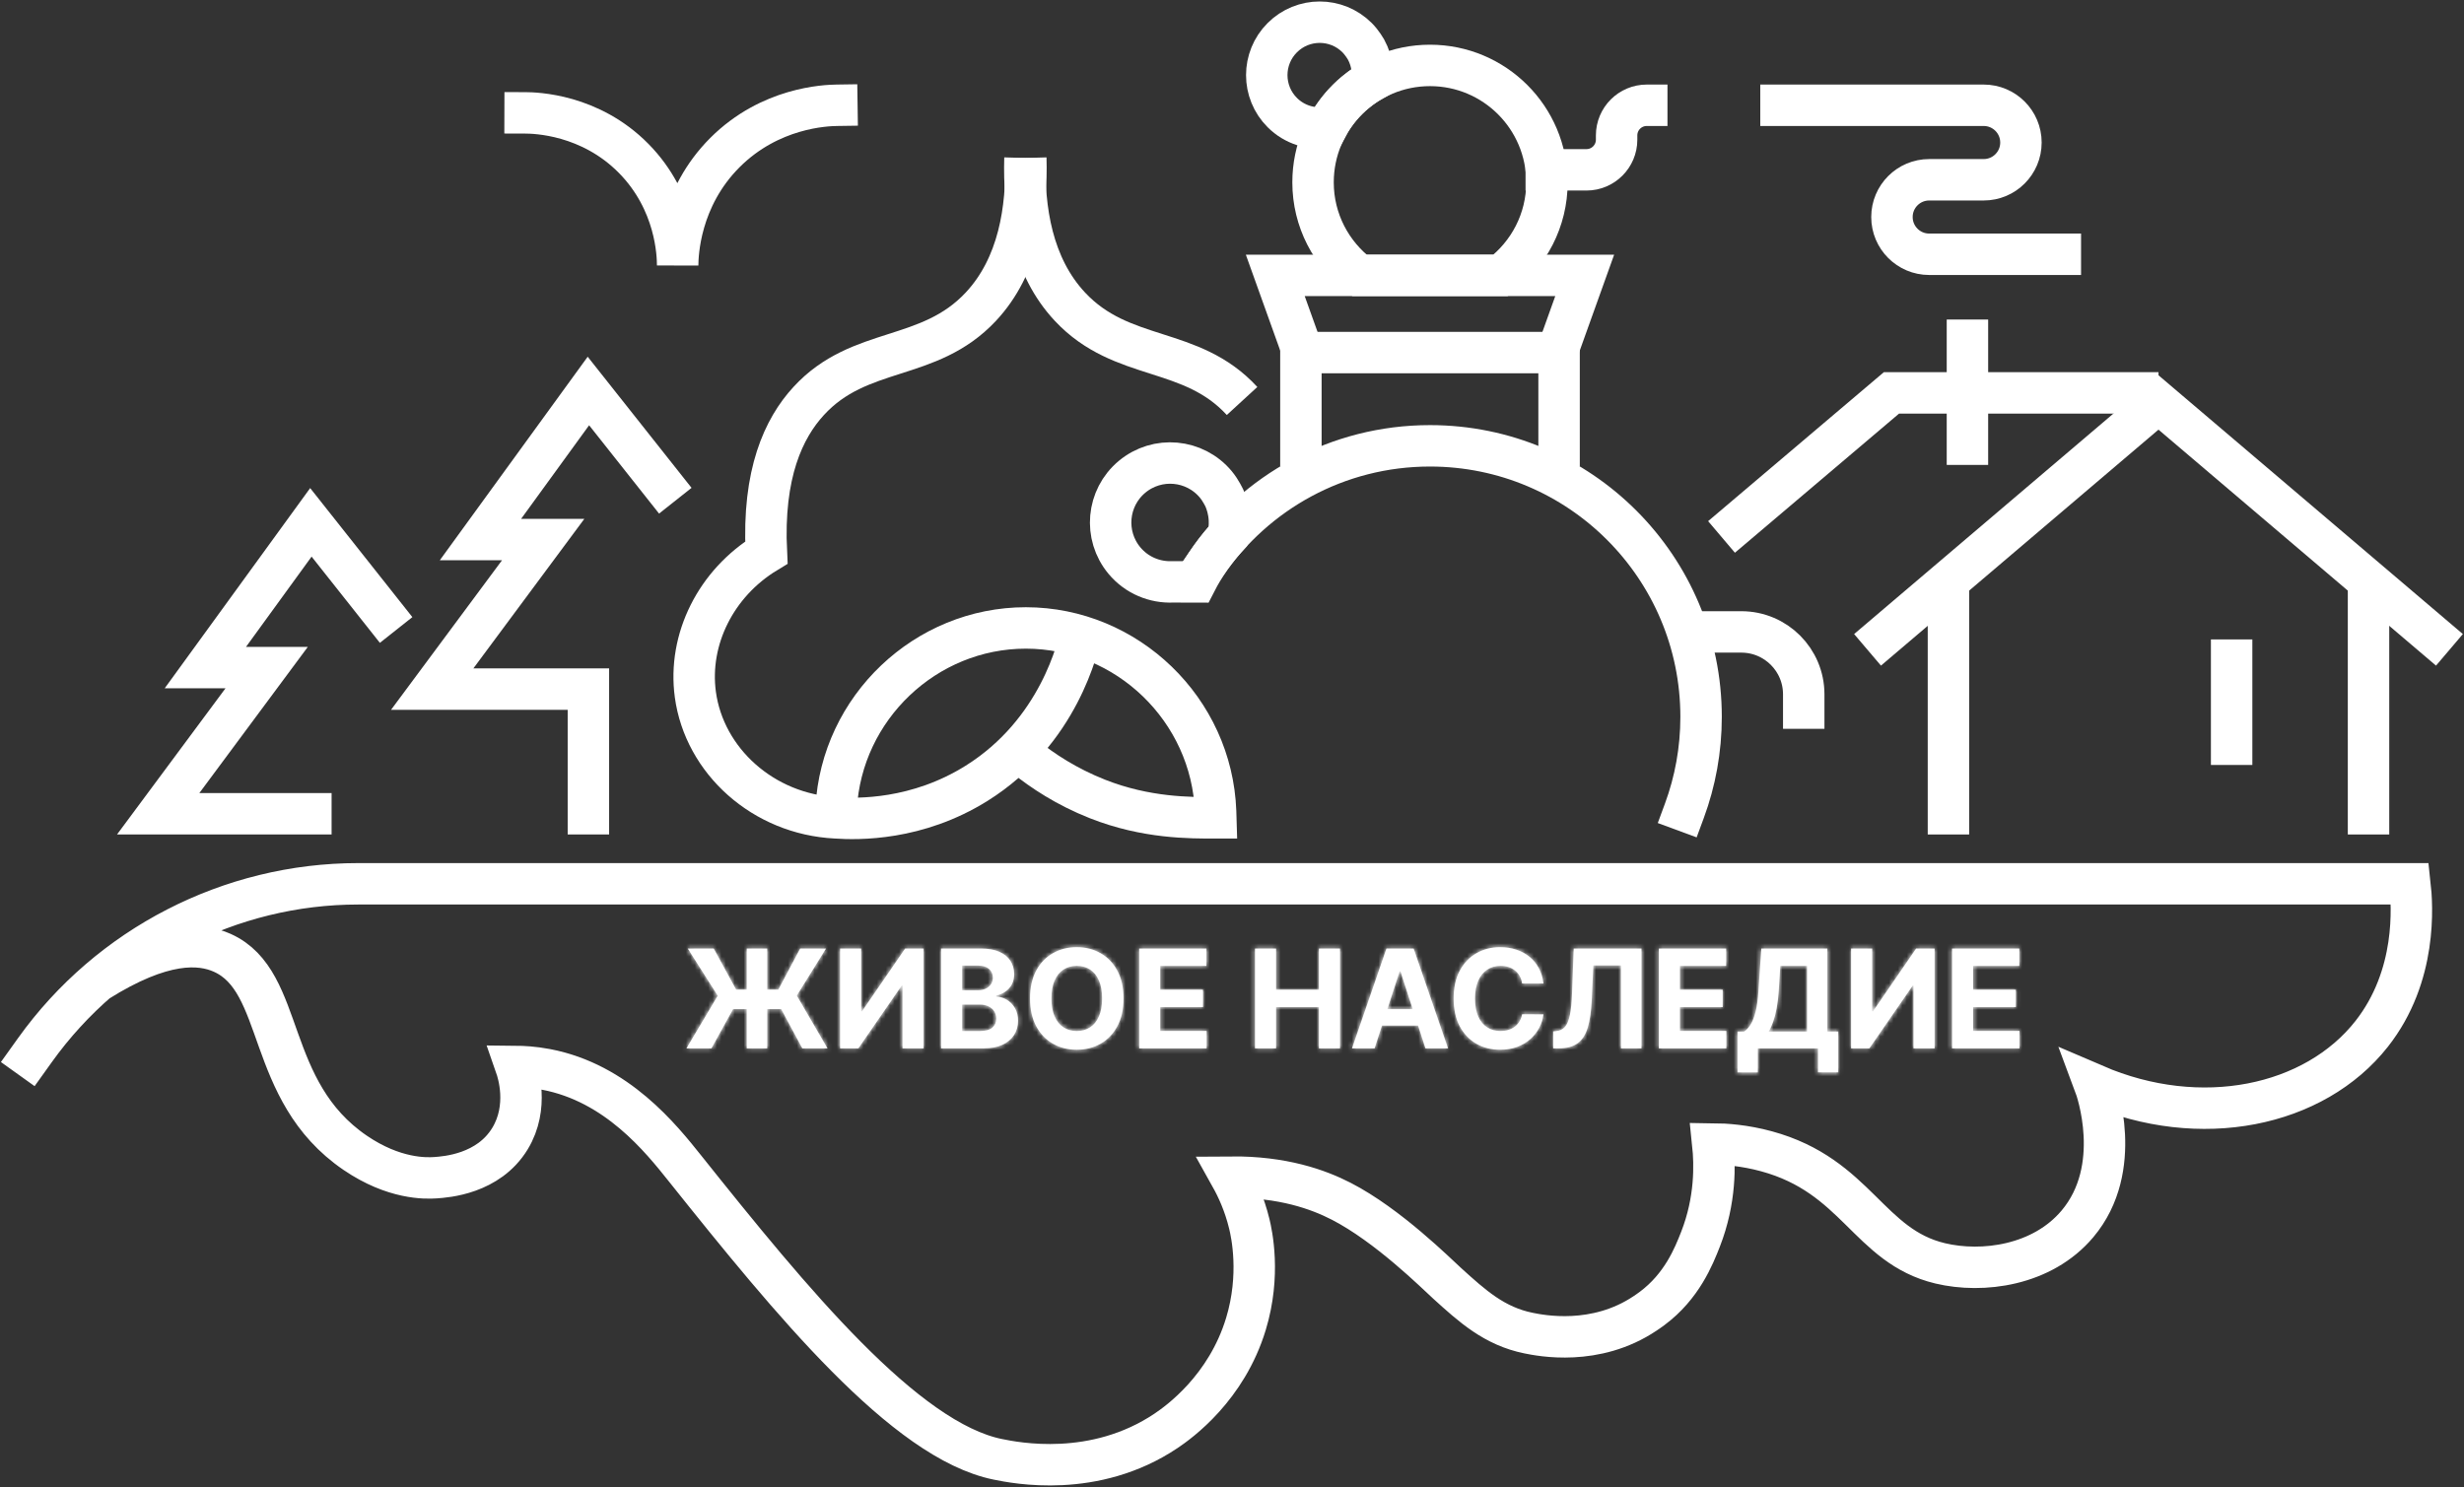 <svg width="555" height="335" viewBox="0 0 555 335" fill="none" xmlns="http://www.w3.org/2000/svg">
<rect x="0" y="0" width="555" height="335" fill="#333333" stroke="none"/>
<path d="M4 241.977L7.88 236.556C24.663 213.107 51.879 199.107 80.681 199.107H542.817C543.355 203.925 544.505 219.824 534.197 232.921C521.299 249.312 495.665 254.696 471.841 244.433C472.175 245.325 478.521 263.141 467.931 275.721C460 285.143 446.519 286.895 436.997 284.611C420.847 280.737 418.239 264.907 397.887 259.367C392.932 258.017 388.641 257.735 385.795 257.707C386.273 262.26 386.483 270.349 383.027 279.18C381.509 283.056 378.823 289.8 372.108 294.789C371.421 295.3 370.88 295.661 370.561 295.875C359.371 303.389 347.025 300.881 344.295 300.327C336.577 298.76 331.609 294.235 325.985 289.137C323.579 286.955 312.639 276.033 302.08 270.612C296.917 267.961 288.912 265.085 277.264 265.188C278.613 267.604 280.297 271.172 281.397 275.721C281.931 277.925 283.983 287.212 280.644 298.241C276.273 312.684 265.611 320.351 262.655 322.336C246.504 333.179 228.685 329.561 224.744 328.76C203.865 324.519 178.284 293.288 154.331 263.277C148.909 256.484 138.945 243.94 122.997 240.921C120.131 240.379 117.727 240.269 116.197 240.255C116.629 241.495 119.227 249.351 114.864 256.521C110.013 264.496 100.492 265.153 98.064 265.321C95.873 265.473 88.74 265.661 80.02 259.721C59.469 245.724 64.461 221.098 50.064 214.655C45.061 212.416 36.616 211.88 21.897 221.15" stroke="white" stroke-width="9.333" stroke-miterlimit="10"/>
<path d="M420.65 146.399L486.184 90.666L551.72 146.399" stroke="white" stroke-width="9.333" stroke-miterlimit="10"/>
<path d="M387.762 120.964L426.037 88.512H486.186" stroke="white" stroke-width="9.333" stroke-miterlimit="10"/>
<path d="M438.876 183.327V137.511" stroke="white" stroke-width="9.333" stroke-miterlimit="10" stroke-linecap="square"/>
<path d="M533.495 137.512V183.328" stroke="white" stroke-width="9.333" stroke-miterlimit="10" stroke-linecap="square"/>
<path d="M443.153 104.737V71.985" stroke="white" stroke-width="9.333" stroke-miterlimit="10"/>
<path d="M464.078 57.284H434.542C429.907 57.284 426.15 53.527 426.15 48.892C426.15 44.258 429.907 40.5 434.542 40.5H440.098H446.811C451.446 40.5 455.203 36.743 455.203 32.108C455.203 27.474 451.446 23.716 446.811 23.716H401.156" stroke="white" stroke-width="9.333" stroke-miterlimit="10" stroke-linecap="square"/>
<path d="M132.533 183.327V155.243H97.352L122.345 121.555H108.219L132.533 88.085L149.211 109.147" stroke="white" stroke-width="9.333" stroke-miterlimit="10" stroke-linecap="square"/>
<path d="M70.024 183.327H35.632L60.066 150.395H46.256L70.024 117.677L86.327 138.266" stroke="white" stroke-width="9.333" stroke-miterlimit="10" stroke-linecap="square"/>
<path d="M293.02 100.439V79.429H351.172V100.439" stroke="white" stroke-width="9.333" stroke-miterlimit="10" stroke-linecap="square"/>
<path d="M293.02 78.146L287.248 62.042H356.944L351.172 78.146" stroke="white" stroke-width="9.333" stroke-miterlimit="10" stroke-linecap="square"/>
<path d="M271.768 126.915C282.778 110.921 301.213 100.438 322.098 100.438C355.821 100.438 383.158 127.776 383.158 161.499C383.158 168.936 381.829 176.061 379.396 182.653" stroke="white" stroke-width="9.333" stroke-miterlimit="10" stroke-linecap="square"/>
<path d="M306.191 62.042H338.003C344.332 57.231 348.439 49.645 348.439 41.079C348.439 26.531 336.644 14.738 322.096 14.738C307.548 14.738 295.755 26.531 295.755 41.079C295.755 49.645 299.86 57.231 306.191 62.042Z" stroke="white" stroke-width="9.333" stroke-miterlimit="10" stroke-linecap="square"/>
<path d="M298.873 28.724C299.787 26.982 301.281 24.613 303.65 22.278C305.607 20.348 307.562 19.036 309.098 18.165C309.213 16.89 309.285 14.062 307.69 11.156C307.69 11.156 306.822 9.63 305.685 8.493C301.029 3.836 293.481 3.836 288.823 8.493C284.167 13.149 284.167 20.698 288.823 25.356C291.565 28.096 295.307 29.209 298.873 28.724Z" stroke="white" stroke-width="9.333" stroke-miterlimit="10" stroke-linecap="square"/>
<path d="M264.177 131.082C260.139 131.263 256.063 129.638 253.272 126.291C248.533 120.607 249.3 112.158 254.984 107.419C260.668 102.681 269.116 103.446 273.855 109.131C275.012 110.519 275.829 112.314 275.829 112.314C276.277 113.378 276.812 115.01 276.916 117.058C276.992 118.547 276.817 119.817 276.611 120.763C275.351 122.121 273.987 123.755 272.637 125.685C271.291 127.61 270.224 129.447 269.379 131.095C267.645 131.091 265.912 131.086 264.177 131.082Z" stroke="white" stroke-width="9.333" stroke-miterlimit="10" stroke-linecap="square"/>
<path d="M348.287 38.259H357.343C361.092 38.259 364.131 35.219 364.131 31.47V30.507C364.131 26.756 367.171 23.716 370.921 23.716" stroke="white" stroke-width="9.333" stroke-miterlimit="10" stroke-linecap="square"/>
<path d="M381.717 142.361H392.218C399.985 142.361 406.279 148.655 406.279 156.421V159.527" stroke="white" stroke-width="9.333" stroke-miterlimit="10" stroke-linecap="square"/>
<path d="M118.277 25.428C120.561 25.435 132.895 25.7 142.745 35.705C152.349 45.461 152.629 57.411 152.637 59.788C152.659 57.304 153.023 44.628 163.297 34.36C173.467 24.196 185.976 23.753 188.499 23.716" stroke="white" stroke-width="9.333" stroke-miterlimit="10" stroke-linecap="square" stroke-linejoin="bevel"/>
<path d="M502.661 148.718V167.669" stroke="white" stroke-width="9.333" stroke-miterlimit="10" stroke-linecap="square"/>
<path d="M231.056 35.588C231.382 47.064 229.492 59.95 220.907 69.114C209.147 81.664 193.668 77.799 182.152 90.336C176.492 96.499 171.739 106.682 172.618 124.478C161.247 131.383 154.938 144.044 156.624 156.464C158.652 171.4 171.898 183.44 188.284 184.248C193.195 184.588 206.572 184.854 219.983 176.456C238.486 164.872 242.9 145.664 243.667 142.008" stroke="white" stroke-width="9.333" stroke-miterlimit="10"/>
<path d="M230.864 35.588C230.54 47.064 232.428 59.949 241.015 69.113C252.773 81.664 268.253 77.799 279.768 90.336" stroke="white" stroke-width="9.333" stroke-miterlimit="10"/>
<path d="M188.337 182.105C189.549 159.412 208.523 141.46 231.067 141.465C253.872 141.471 272.968 159.855 273.807 182.829L273.849 184.248C268.009 184.248 258.204 184.333 247.204 179.995C240.135 177.205 234.763 173.584 231.056 170.613" stroke="white" stroke-width="9.333" stroke-miterlimit="10"/>
<path d="M172.81 213.692V236.178H168.199V213.692H172.81ZM154.617 236.178L161.666 224.32L154.913 213.692H160.765L165.816 222.947H175.313L180.232 213.692H186.062L179.475 224.287L186.392 236.178H180.715L175.961 227.339H165.124L160.249 236.178H154.617ZM189.227 213.692H193.97V227.833H194.157L203.874 213.692H208.035V236.178H203.281V222.025H203.116L193.344 236.178H189.227V213.692ZM211.963 236.178V213.692H220.966C222.62 213.692 224 213.937 225.105 214.427C226.211 214.918 227.042 215.598 227.598 216.47C228.154 217.333 228.432 218.329 228.432 219.456C228.432 220.334 228.257 221.107 227.905 221.773C227.554 222.431 227.071 222.973 226.456 223.398C225.848 223.815 225.153 224.111 224.37 224.287V224.507C225.226 224.543 226.028 224.785 226.774 225.231C227.528 225.678 228.14 226.304 228.608 227.109C229.076 227.907 229.311 228.858 229.311 229.963C229.311 231.156 229.014 232.222 228.421 233.158C227.836 234.088 226.968 234.824 225.819 235.365C224.67 235.907 223.254 236.178 221.57 236.178H211.963ZM216.717 232.291H220.593C221.918 232.291 222.884 232.039 223.492 231.533C224.099 231.021 224.403 230.34 224.403 229.491C224.403 228.869 224.253 228.32 223.953 227.844C223.653 227.369 223.224 226.995 222.668 226.724C222.119 226.454 221.464 226.318 220.703 226.318H216.717V232.291ZM216.717 223.101H220.242C220.893 223.101 221.471 222.988 221.976 222.761C222.489 222.527 222.891 222.197 223.184 221.773C223.484 221.348 223.634 220.839 223.634 220.246C223.634 219.434 223.345 218.779 222.767 218.281C222.196 217.783 221.383 217.535 220.329 217.535H216.717V223.101ZM253.068 224.935C253.068 227.387 252.603 229.473 251.673 231.193C250.751 232.913 249.492 234.227 247.896 235.135C246.308 236.035 244.522 236.485 242.538 236.485C240.54 236.485 238.747 236.031 237.158 235.124C235.57 234.216 234.315 232.902 233.392 231.182C232.47 229.462 232.009 227.38 232.009 224.935C232.009 222.483 232.47 220.397 233.392 218.676C234.315 216.956 235.57 215.646 237.158 214.746C238.747 213.838 240.54 213.384 242.538 213.384C244.522 213.384 246.308 213.838 247.896 214.746C249.492 215.646 250.751 216.956 251.673 218.676C252.603 220.397 253.068 222.483 253.068 224.935ZM248.248 224.935C248.248 223.346 248.01 222.007 247.534 220.916C247.066 219.826 246.403 218.998 245.547 218.435C244.69 217.871 243.687 217.589 242.538 217.589C241.389 217.589 240.386 217.871 239.53 218.435C238.673 218.998 238.007 219.826 237.532 220.916C237.063 222.007 236.829 223.346 236.829 224.935C236.829 226.523 237.063 227.863 237.532 228.953C238.007 230.044 238.673 230.871 239.53 231.435C240.386 231.998 241.389 232.28 242.538 232.28C243.687 232.28 244.69 231.998 245.547 231.435C246.403 230.871 247.066 230.044 247.534 228.953C248.01 227.863 248.248 226.523 248.248 224.935ZM256.589 236.178V213.692H271.741V217.611H261.343V222.969H270.962V226.889H261.343V232.258H271.785V236.178H256.589ZM282.677 236.178V213.692H287.431V222.969H297.082V213.692H301.825V236.178H297.082V226.889H287.431V236.178H282.677ZM309.621 236.178H304.526L312.289 213.692H318.415L326.167 236.178H321.072L315.44 218.83H315.264L309.621 236.178ZM309.302 227.339H321.336V231.05H309.302V227.339ZM347.656 221.564H342.847C342.76 220.942 342.58 220.389 342.309 219.906C342.039 219.416 341.691 218.998 341.266 218.654C340.842 218.31 340.351 218.047 339.795 217.864C339.246 217.681 338.65 217.589 338.005 217.589C336.842 217.589 335.828 217.879 334.964 218.457C334.1 219.028 333.431 219.862 332.955 220.96C332.479 222.051 332.241 223.376 332.241 224.935C332.241 226.538 332.479 227.885 332.955 228.975C333.438 230.066 334.111 230.889 334.975 231.446C335.839 232.002 336.838 232.28 337.972 232.28C338.609 232.28 339.199 232.196 339.74 232.028C340.289 231.859 340.776 231.614 341.2 231.292C341.625 230.963 341.976 230.564 342.254 230.095C342.54 229.627 342.738 229.092 342.847 228.492L347.656 228.514C347.532 229.546 347.221 230.542 346.723 231.501C346.233 232.452 345.57 233.305 344.736 234.059C343.909 234.805 342.921 235.398 341.771 235.837C340.63 236.269 339.338 236.485 337.896 236.485C335.89 236.485 334.097 236.031 332.516 235.124C330.942 234.216 329.698 232.902 328.783 231.182C327.875 229.462 327.421 227.38 327.421 224.935C327.421 222.483 327.882 220.397 328.805 218.676C329.727 216.956 330.979 215.646 332.56 214.746C334.141 213.838 335.919 213.384 337.896 213.384C339.199 213.384 340.406 213.567 341.519 213.933C342.639 214.299 343.631 214.834 344.494 215.536C345.358 216.232 346.061 217.084 346.602 218.094C347.151 219.105 347.503 220.261 347.656 221.564ZM349.847 236.178V232.357L350.484 232.302C351.303 232.236 351.966 231.925 352.471 231.369C352.976 230.805 353.353 229.908 353.602 228.679C353.858 227.442 354.023 225.78 354.096 223.694L354.469 213.692H369.731V236.178H365.108V217.502H358.883L358.532 225.33C358.415 227.848 358.114 229.905 357.631 231.501C357.156 233.096 356.394 234.275 355.348 235.036C354.308 235.797 352.885 236.178 351.077 236.178H349.847ZM373.651 236.178V213.692H388.802V217.611H378.405V222.969H388.023V226.889H378.405V232.258H388.846V236.178H373.651ZM391.363 241.602V232.39H392.889C393.409 232.017 393.885 231.49 394.317 230.809C394.749 230.121 395.118 229.173 395.426 227.965C395.733 226.75 395.953 225.162 396.084 223.2L396.721 213.692H411.599V232.39H414.058V241.58H409.49V236.178H395.931V241.602H391.363ZM398.379 232.39H407.031V217.611H401.003L400.652 223.2C400.557 224.686 400.399 226.003 400.18 227.153C399.968 228.302 399.708 229.308 399.4 230.172C399.1 231.028 398.76 231.768 398.379 232.39ZM416.948 213.692H421.692V227.833H421.878L431.595 213.692H435.756V236.178H431.002V222.025H430.837L421.066 236.178H416.948V213.692ZM439.684 236.178V213.692H454.836V217.611H444.438V222.969H454.056V226.889H444.438V232.258H454.88V236.178H439.684Z" fill="white"/>
<mask id="mask0_141_514" style="mask-type:luminance" maskUnits="userSpaceOnUse" x="154" y="213" width="301" height="29">
<path d="M172.81 213.692V236.178H168.199V213.692H172.81ZM154.617 236.178L161.666 224.32L154.913 213.692H160.765L165.816 222.947H175.313L180.232 213.692H186.062L179.475 224.287L186.392 236.178H180.715L175.961 227.339H165.124L160.249 236.178H154.617ZM189.227 213.692H193.97V227.833H194.157L203.874 213.692H208.035V236.178H203.281V222.025H203.116L193.344 236.178H189.227V213.692ZM211.963 236.178V213.692H220.966C222.62 213.692 224 213.937 225.105 214.427C226.211 214.918 227.042 215.598 227.598 216.47C228.154 217.333 228.432 218.329 228.432 219.456C228.432 220.334 228.257 221.107 227.905 221.773C227.554 222.431 227.071 222.973 226.456 223.398C225.848 223.815 225.153 224.111 224.37 224.287V224.507C225.226 224.543 226.028 224.785 226.774 225.231C227.528 225.678 228.14 226.304 228.608 227.109C229.076 227.907 229.311 228.858 229.311 229.963C229.311 231.156 229.014 232.222 228.421 233.158C227.836 234.088 226.968 234.824 225.819 235.365C224.67 235.907 223.254 236.178 221.57 236.178H211.963ZM216.717 232.291H220.593C221.918 232.291 222.884 232.039 223.492 231.533C224.099 231.021 224.403 230.34 224.403 229.491C224.403 228.869 224.253 228.32 223.953 227.844C223.653 227.369 223.224 226.995 222.668 226.724C222.119 226.454 221.464 226.318 220.703 226.318H216.717V232.291ZM216.717 223.101H220.242C220.893 223.101 221.471 222.988 221.976 222.761C222.489 222.527 222.891 222.197 223.184 221.773C223.484 221.348 223.634 220.839 223.634 220.246C223.634 219.434 223.345 218.779 222.767 218.281C222.196 217.783 221.383 217.535 220.329 217.535H216.717V223.101ZM253.068 224.935C253.068 227.387 252.603 229.473 251.673 231.193C250.751 232.913 249.492 234.227 247.896 235.135C246.308 236.035 244.522 236.485 242.538 236.485C240.54 236.485 238.747 236.031 237.158 235.124C235.57 234.216 234.315 232.902 233.392 231.182C232.47 229.462 232.009 227.38 232.009 224.935C232.009 222.483 232.47 220.397 233.392 218.676C234.315 216.956 235.57 215.646 237.158 214.746C238.747 213.838 240.54 213.384 242.538 213.384C244.522 213.384 246.308 213.838 247.896 214.746C249.492 215.646 250.751 216.956 251.673 218.676C252.603 220.397 253.068 222.483 253.068 224.935ZM248.248 224.935C248.248 223.346 248.01 222.007 247.534 220.916C247.066 219.826 246.403 218.998 245.547 218.435C244.69 217.871 243.687 217.589 242.538 217.589C241.389 217.589 240.386 217.871 239.53 218.435C238.673 218.998 238.007 219.826 237.532 220.916C237.063 222.007 236.829 223.346 236.829 224.935C236.829 226.523 237.063 227.863 237.532 228.953C238.007 230.044 238.673 230.871 239.53 231.435C240.386 231.998 241.389 232.28 242.538 232.28C243.687 232.28 244.69 231.998 245.547 231.435C246.403 230.871 247.066 230.044 247.534 228.953C248.01 227.863 248.248 226.523 248.248 224.935ZM256.589 236.178V213.692H271.741V217.611H261.343V222.969H270.962V226.889H261.343V232.258H271.785V236.178H256.589ZM282.677 236.178V213.692H287.431V222.969H297.082V213.692H301.825V236.178H297.082V226.889H287.431V236.178H282.677ZM309.621 236.178H304.526L312.289 213.692H318.415L326.167 236.178H321.072L315.44 218.83H315.264L309.621 236.178ZM309.302 227.339H321.336V231.05H309.302V227.339ZM347.656 221.564H342.847C342.76 220.942 342.58 220.389 342.309 219.906C342.039 219.416 341.691 218.998 341.266 218.654C340.842 218.31 340.351 218.047 339.795 217.864C339.246 217.681 338.65 217.589 338.005 217.589C336.842 217.589 335.828 217.879 334.964 218.457C334.1 219.028 333.431 219.862 332.955 220.96C332.479 222.051 332.241 223.376 332.241 224.935C332.241 226.538 332.479 227.885 332.955 228.975C333.438 230.066 334.111 230.889 334.975 231.446C335.839 232.002 336.838 232.28 337.972 232.28C338.609 232.28 339.199 232.196 339.74 232.028C340.289 231.859 340.776 231.614 341.2 231.292C341.625 230.963 341.976 230.564 342.254 230.095C342.54 229.627 342.738 229.092 342.847 228.492L347.656 228.514C347.532 229.546 347.221 230.542 346.723 231.501C346.233 232.452 345.57 233.305 344.736 234.059C343.909 234.805 342.921 235.398 341.771 235.837C340.63 236.269 339.338 236.485 337.896 236.485C335.89 236.485 334.097 236.031 332.516 235.124C330.942 234.216 329.698 232.902 328.783 231.182C327.875 229.462 327.421 227.38 327.421 224.935C327.421 222.483 327.882 220.397 328.805 218.676C329.727 216.956 330.979 215.646 332.56 214.746C334.141 213.838 335.919 213.384 337.896 213.384C339.199 213.384 340.406 213.567 341.519 213.933C342.639 214.299 343.631 214.834 344.494 215.536C345.358 216.232 346.061 217.084 346.602 218.094C347.151 219.105 347.503 220.261 347.656 221.564ZM349.847 236.178V232.357L350.484 232.302C351.303 232.236 351.966 231.925 352.471 231.369C352.976 230.805 353.353 229.908 353.602 228.679C353.858 227.442 354.023 225.78 354.096 223.694L354.469 213.692H369.731V236.178H365.108V217.502H358.883L358.532 225.33C358.415 227.848 358.114 229.905 357.631 231.501C357.156 233.096 356.394 234.275 355.348 235.036C354.308 235.797 352.885 236.178 351.077 236.178H349.847ZM373.651 236.178V213.692H388.802V217.611H378.405V222.969H388.023V226.889H378.405V232.258H388.846V236.178H373.651ZM391.363 241.602V232.39H392.889C393.409 232.017 393.885 231.49 394.317 230.809C394.749 230.121 395.118 229.173 395.426 227.965C395.733 226.75 395.953 225.162 396.084 223.2L396.721 213.692H411.599V232.39H414.058V241.58H409.49V236.178H395.931V241.602H391.363ZM398.379 232.39H407.031V217.611H401.003L400.652 223.2C400.557 224.686 400.399 226.003 400.18 227.153C399.968 228.302 399.708 229.308 399.4 230.172C399.1 231.028 398.76 231.768 398.379 232.39ZM416.948 213.692H421.692V227.833H421.878L431.595 213.692H435.756V236.178H431.002V222.025H430.837L421.066 236.178H416.948V213.692ZM439.684 236.178V213.692H454.836V217.611H444.438V222.969H454.056V226.889H444.438V232.258H454.88V236.178H439.684Z" fill="white"/>
</mask>
<g mask="url(#mask0_141_514)">
<path d="M172.81 213.692H174.143V212.358H172.81V213.692ZM172.81 236.178V237.511H174.143V236.178H172.81ZM168.199 236.178H166.865V237.511H168.199V236.178ZM168.199 213.692V212.358H166.865V213.692H168.199ZM154.617 236.178L153.471 235.496L152.273 237.511H154.617V236.178ZM161.666 224.32L162.812 225.001L163.231 224.297L162.791 223.605L161.666 224.32ZM154.913 213.692V212.358H152.486L153.788 214.407L154.913 213.692ZM160.765 213.692L161.936 213.053L161.557 212.358H160.765V213.692ZM165.816 222.947L164.646 223.586L165.025 224.281H165.816V222.947ZM175.313 222.947V224.281H176.115L176.491 223.573L175.313 222.947ZM180.232 213.692V212.358H179.431L179.055 213.066L180.232 213.692ZM186.062 213.692L187.195 214.396L188.461 212.358H186.062V213.692ZM179.475 224.287L178.342 223.583L177.919 224.264L178.322 224.957L179.475 224.287ZM186.392 236.178V237.511H188.71L187.544 235.507L186.392 236.178ZM180.715 236.178L179.541 236.809L179.918 237.511H180.715V236.178ZM175.961 227.339L177.135 226.708L176.758 226.006H175.961V227.339ZM165.124 227.339V226.006H164.337L163.957 226.695L165.124 227.339ZM160.249 236.178V237.511H161.037L161.417 236.822L160.249 236.178ZM172.81 213.692H171.477V236.178H172.81H174.143V213.692H172.81ZM172.81 236.178V234.844H168.199V236.178V237.511H172.81V236.178ZM168.199 236.178H169.532V213.692H168.199H166.865V236.178H168.199ZM168.199 213.692V215.025H172.81V213.692V212.358H168.199V213.692ZM154.617 236.178L155.763 236.859L162.812 225.001L161.666 224.32L160.52 223.639L153.471 235.496L154.617 236.178ZM161.666 224.32L162.791 223.605L156.039 212.977L154.913 213.692L153.788 214.407L160.54 225.035L161.666 224.32ZM154.913 213.692V215.025H160.765V213.692V212.358H154.913V213.692ZM160.765 213.692L159.595 214.33L164.646 223.586L165.816 222.947L166.986 222.309L161.936 213.053L160.765 213.692ZM165.816 222.947V224.281H175.313V222.947V221.614H165.816V222.947ZM175.313 222.947L176.491 223.573L181.409 214.317L180.232 213.692L179.055 213.066L174.136 222.322L175.313 222.947ZM180.232 213.692V215.025H186.062V213.692V212.358H180.232V213.692ZM186.062 213.692L184.93 212.988L178.342 223.583L179.475 224.287L180.607 224.991L187.195 214.396L186.062 213.692ZM179.475 224.287L178.322 224.957L185.239 236.848L186.392 236.178L187.544 235.507L180.627 223.617L179.475 224.287ZM186.392 236.178V234.844H180.715V236.178V237.511H186.392V236.178ZM180.715 236.178L181.889 235.546L177.135 226.708L175.961 227.339L174.787 227.971L179.541 236.809L180.715 236.178ZM175.961 227.339V226.006H165.124V227.339V228.673H175.961V227.339ZM165.124 227.339L163.957 226.695L159.082 235.534L160.249 236.178L161.417 236.822L166.292 227.983L165.124 227.339ZM160.249 236.178V234.844H154.617V236.178V237.511H160.249V236.178ZM189.227 213.692V212.358H187.894V213.692H189.227ZM193.97 213.692H195.304V212.358H193.97V213.692ZM193.97 227.833H192.637V229.167H193.97V227.833ZM194.157 227.833V229.167H194.858L195.256 228.588L194.157 227.833ZM203.874 213.692V212.358H203.172L202.775 212.937L203.874 213.692ZM208.035 213.692H209.368V212.358H208.035V213.692ZM208.035 236.178V237.511H209.368V236.178H208.035ZM203.281 236.178H201.948V237.511H203.281V236.178ZM203.281 222.025H204.614V220.692H203.281V222.025ZM203.116 222.025V220.692H202.417L202.019 221.268L203.116 222.025ZM193.344 236.178V237.511H194.044L194.442 236.935L193.344 236.178ZM189.227 236.178H187.894V237.511H189.227V236.178ZM189.227 213.692V215.025H193.97V213.692V212.358H189.227V213.692ZM193.97 213.692H192.637V227.833H193.97H195.304V213.692H193.97ZM193.97 227.833V229.167H194.157V227.833V226.5H193.97V227.833ZM194.157 227.833L195.256 228.588L204.973 214.447L203.874 213.692L202.775 212.937L193.058 227.078L194.157 227.833ZM203.874 213.692V215.025H208.035V213.692V212.358H203.874V213.692ZM208.035 213.692H206.702V236.178H208.035H209.368V213.692H208.035ZM208.035 236.178V234.844H203.281V236.178V237.511H208.035V236.178ZM203.281 236.178H204.614V222.025H203.281H201.948V236.178H203.281ZM203.281 222.025V220.692H203.116V222.025V223.358H203.281V222.025ZM203.116 222.025L202.019 221.268L192.247 235.42L193.344 236.178L194.442 236.935L204.213 222.783L203.116 222.025ZM193.344 236.178V234.844H189.227V236.178V237.511H193.344V236.178ZM189.227 236.178H190.56V213.692H189.227H187.894V236.178H189.227ZM211.963 236.178H210.63V237.511H211.963V236.178ZM211.963 213.692V212.358H210.63V213.692H211.963ZM227.598 216.47L226.474 217.187L226.477 217.191L227.598 216.47ZM227.905 221.773L229.082 222.4L229.085 222.395L227.905 221.773ZM226.456 223.398L227.211 224.497L227.214 224.495L226.456 223.398ZM224.37 224.287L224.078 222.986L223.037 223.22V224.287H224.37ZM224.37 224.507H223.037V225.784L224.313 225.839L224.37 224.507ZM226.774 225.231L226.09 226.376L226.095 226.378L226.774 225.231ZM228.608 227.109L227.455 227.779L227.458 227.784L228.608 227.109ZM228.421 233.158L227.295 232.445L227.293 232.448L228.421 233.158ZM216.717 232.291H215.384V233.624H216.717V232.291ZM223.492 231.533L224.344 232.559L224.351 232.553L223.492 231.533ZM222.668 226.724L222.078 227.92L222.084 227.923L222.668 226.724ZM216.717 226.318V224.985H215.384V226.318H216.717ZM216.717 223.101H215.384V224.434H216.717V223.101ZM221.976 222.761L222.523 223.977L222.531 223.973L221.976 222.761ZM223.184 221.773L222.095 221.003L222.091 221.009L222.086 221.016L223.184 221.773ZM222.767 218.281L221.891 219.286L221.897 219.292L222.767 218.281ZM216.717 217.535V216.201H215.384V217.535H216.717ZM211.963 236.178H213.296V213.692H211.963H210.63V236.178H211.963ZM211.963 213.692V215.025H220.966V213.692V212.358H211.963V213.692ZM220.966 213.692V215.025C222.499 215.025 223.68 215.254 224.565 215.646L225.105 214.427L225.646 213.209C224.32 212.62 222.742 212.358 220.966 212.358V213.692ZM225.105 214.427L224.565 215.646C225.472 216.049 226.081 216.572 226.474 217.187L227.598 216.47L228.722 215.752C228.002 214.625 226.949 213.787 225.646 213.209L225.105 214.427ZM227.598 216.47L226.477 217.191C226.881 217.819 227.099 218.559 227.099 219.456H228.432H229.766C229.766 218.099 229.427 216.847 228.719 215.748L227.598 216.47ZM228.432 219.456H227.099C227.099 220.154 226.961 220.706 226.726 221.151L227.905 221.773L229.085 222.395C229.553 221.507 229.766 220.515 229.766 219.456H228.432ZM227.905 221.773L226.729 221.145C226.478 221.616 226.138 221.997 225.698 222.3L226.456 223.398L227.214 224.495C228.003 223.949 228.63 223.247 229.082 222.4L227.905 221.773ZM226.456 223.398L225.701 222.298C225.246 222.611 224.71 222.844 224.078 222.986L224.37 224.287L224.662 225.588C225.596 225.378 226.451 225.018 227.211 224.497L226.456 223.398ZM224.37 224.287H223.037V224.507H224.37H225.703V224.287H224.37ZM224.37 224.507L224.313 225.839C224.944 225.866 225.531 226.041 226.09 226.376L226.774 225.231L227.459 224.087C226.525 223.528 225.508 223.221 224.427 223.174L224.37 224.507ZM226.774 225.231L226.095 226.378C226.641 226.702 227.094 227.158 227.456 227.779L228.608 227.109L229.76 226.438C229.185 225.449 228.416 224.654 227.454 224.084L226.774 225.231ZM228.608 227.109L227.458 227.784C227.785 228.34 227.977 229.049 227.977 229.963H229.311H230.644C230.644 228.667 230.368 227.473 229.758 226.434L228.608 227.109ZM229.311 229.963H227.977C227.977 230.924 227.742 231.738 227.295 232.445L228.421 233.158L229.548 233.871C230.286 232.705 230.644 231.389 230.644 229.963H229.311ZM228.421 233.158L227.293 232.448C226.863 233.13 226.207 233.709 225.251 234.159L225.819 235.365L226.388 236.571C227.73 235.939 228.808 235.046 229.549 233.869L228.421 233.158ZM225.819 235.365L225.251 234.159C224.327 234.594 223.118 234.844 221.57 234.844V236.178V237.511C223.389 237.511 225.013 237.219 226.388 236.571L225.819 235.365ZM221.57 236.178V234.844H211.963V236.178V237.511H221.57V236.178ZM216.717 232.291V233.624H220.593V232.291V230.958H216.717V232.291ZM220.593 232.291V233.624C222.035 233.624 223.381 233.359 224.344 232.559L223.492 231.533L222.639 230.508C222.387 230.718 221.8 230.958 220.593 230.958V232.291ZM223.492 231.533L224.351 232.553C225.282 231.768 225.736 230.703 225.736 229.491H224.403H223.069C223.069 229.978 222.916 230.274 222.632 230.514L223.492 231.533ZM224.403 229.491H225.736C225.736 228.645 225.529 227.844 225.08 227.133L223.953 227.844L222.825 228.556C222.977 228.796 223.069 229.093 223.069 229.491H224.403ZM223.953 227.844L225.08 227.133C224.635 226.427 224.008 225.894 223.252 225.526L222.668 226.724L222.084 227.923C222.441 228.097 222.67 228.311 222.825 228.556L223.953 227.844ZM222.668 226.724L223.258 225.529C222.486 225.148 221.62 224.985 220.703 224.985V226.318V227.651C221.308 227.651 221.752 227.759 222.078 227.92L222.668 226.724ZM220.703 226.318V224.985H216.717V226.318V227.651H220.703V226.318ZM216.717 226.318H215.384V232.291H216.717H218.05V226.318H216.717ZM216.717 223.101V224.434H220.242V223.101V221.768H216.717V223.101ZM220.242 223.101V224.434C221.048 224.434 221.818 224.294 222.523 223.977L221.976 222.761L221.43 221.545C221.124 221.682 220.738 221.768 220.242 221.768V223.101ZM221.976 222.761L222.531 223.973C223.241 223.649 223.84 223.17 224.282 222.53L223.184 221.773L222.086 221.016C221.943 221.224 221.736 221.404 221.422 221.548L221.976 222.761ZM223.184 221.773L224.273 222.542C224.754 221.862 224.968 221.075 224.968 220.246H223.634H222.301C222.301 220.604 222.215 220.834 222.095 221.003L223.184 221.773ZM223.634 220.246H224.968C224.968 219.074 224.53 218.04 223.637 217.271L222.767 218.281L221.897 219.292C222.16 219.518 222.301 219.794 222.301 220.246H223.634ZM222.767 218.281L223.643 217.276C222.749 216.497 221.58 216.201 220.329 216.201V217.535V218.868C221.187 218.868 221.643 219.07 221.891 219.286L222.767 218.281ZM220.329 217.535V216.201H216.717V217.535V218.868H220.329V217.535ZM216.717 217.535H215.384V223.101H216.717H218.05V217.535H216.717ZM251.673 231.193L250.5 230.559L250.498 230.563L251.673 231.193ZM247.896 235.135L248.554 236.295L248.556 236.294L247.896 235.135ZM237.158 214.746L237.816 215.906L237.82 215.903L237.158 214.746ZM247.896 214.746L247.235 215.903L247.241 215.907L247.896 214.746ZM251.673 218.676L250.498 219.306L250.5 219.31L251.673 218.676ZM247.534 220.916L246.309 221.442L246.312 221.449L247.534 220.916ZM237.532 220.916L236.309 220.383L236.306 220.39L237.532 220.916ZM237.532 228.953L236.306 229.479L236.309 229.486L237.532 228.953ZM247.534 228.953L246.312 228.42L246.309 228.427L247.534 228.953ZM253.068 224.935H251.734C251.734 227.221 251.301 229.077 250.5 230.559L251.673 231.193L252.846 231.827C253.905 229.869 254.401 227.553 254.401 224.935H253.068ZM251.673 231.193L250.498 230.563C249.687 232.076 248.6 233.2 247.237 233.976L247.896 235.135L248.556 236.294C250.384 235.254 251.815 233.75 252.848 231.823L251.673 231.193ZM247.896 235.135L247.239 233.975C245.868 234.752 244.312 235.152 242.538 235.152V236.485V237.819C244.732 237.819 246.748 237.318 248.554 236.295L247.896 235.135ZM242.538 236.485V235.152C240.75 235.152 239.188 234.748 237.82 233.966L237.158 235.124L236.497 236.281C238.305 237.315 240.33 237.819 242.538 237.819V236.485ZM237.158 235.124L237.82 233.966C236.463 233.191 235.38 232.067 234.567 230.552L233.392 231.182L232.217 231.812C233.25 233.737 234.676 235.241 236.497 236.281L237.158 235.124ZM233.392 231.182L234.567 230.552C233.772 229.069 233.342 227.214 233.342 224.935H232.009H230.676C230.676 227.545 231.168 229.855 232.217 231.812L233.392 231.182ZM232.009 224.935H233.342C233.342 222.647 233.772 220.789 234.567 219.306L233.392 218.676L232.217 218.046C231.168 220.004 230.676 222.318 230.676 224.935H232.009ZM233.392 218.676L234.567 219.306C235.379 217.792 236.462 216.673 237.816 215.906L237.158 214.746L236.501 213.586C234.678 214.619 233.25 216.12 232.217 218.046L233.392 218.676ZM237.158 214.746L237.82 215.903C239.188 215.121 240.75 214.718 242.538 214.718V213.384V212.051C240.33 212.051 238.305 212.555 236.497 213.588L237.158 214.746ZM242.538 213.384V214.718C244.31 214.718 245.865 215.12 247.235 215.903L247.896 214.746L248.558 213.588C246.751 212.556 244.734 212.051 242.538 212.051V213.384ZM247.896 214.746L247.241 215.907C248.602 216.675 249.687 217.794 250.498 219.306L251.673 218.676L252.848 218.046C251.815 216.119 250.382 214.617 248.551 213.584L247.896 214.746ZM251.673 218.676L250.5 219.31C251.301 220.792 251.734 222.649 251.734 224.935H253.068H254.401C254.401 222.317 253.905 220.001 252.846 218.042L251.673 218.676ZM248.248 224.935H249.581C249.581 223.221 249.325 221.688 248.756 220.383L247.534 220.916L246.312 221.449C246.694 222.326 246.914 223.472 246.914 224.935H248.248ZM247.534 220.916L248.759 220.39C248.204 219.098 247.387 218.05 246.28 217.321L245.547 218.435L244.814 219.549C245.419 219.947 245.927 220.553 246.309 221.442L247.534 220.916ZM245.547 218.435L246.28 217.321C245.18 216.597 243.915 216.256 242.538 216.256V217.589V218.923C243.46 218.923 244.201 219.145 244.814 219.549L245.547 218.435ZM242.538 217.589V216.256C241.161 216.256 239.897 216.597 238.797 217.321L239.53 218.435L240.263 219.549C240.876 219.145 241.617 218.923 242.538 218.923V217.589ZM239.53 218.435L238.797 217.321C237.692 218.048 236.872 219.095 236.309 220.383L237.532 220.916L238.754 221.449C239.143 220.557 239.655 219.949 240.263 219.549L239.53 218.435ZM237.532 220.916L236.306 220.39C235.747 221.693 235.496 223.223 235.496 224.935H236.829H238.162C238.162 223.469 238.379 222.321 238.757 221.442L237.532 220.916ZM236.829 224.935H235.496C235.496 226.646 235.747 228.177 236.306 229.479L237.532 228.953L238.757 228.427C238.379 227.549 238.162 226.4 238.162 224.935H236.829ZM237.532 228.953L236.309 229.486C236.872 230.775 237.692 231.821 238.797 232.548L239.53 231.435L240.263 230.321C239.655 229.921 239.143 229.313 238.754 228.42L237.532 228.953ZM239.53 231.435L238.797 232.548C239.897 233.272 241.161 233.613 242.538 233.613V232.28V230.947C241.617 230.947 240.876 230.724 240.263 230.321L239.53 231.435ZM242.538 232.28V233.613C243.915 233.613 245.18 233.272 246.28 232.548L245.547 231.435L244.814 230.321C244.201 230.724 243.46 230.947 242.538 230.947V232.28ZM245.547 231.435L246.28 232.548C247.387 231.82 248.204 230.771 248.759 229.479L247.534 228.953L246.309 228.427C245.927 229.317 245.419 229.922 244.814 230.321L245.547 231.435ZM247.534 228.953L248.756 229.486C249.325 228.181 249.581 226.648 249.581 224.935H248.248H246.914C246.914 226.398 246.694 227.544 246.312 228.42L247.534 228.953ZM256.589 236.178H255.256V237.511H256.589V236.178ZM256.589 213.692V212.358H255.256V213.692H256.589ZM271.741 213.692H273.074V212.358H271.741V213.692ZM271.741 217.611V218.945H273.074V217.611H271.741ZM261.343 217.611V216.278H260.01V217.611H261.343ZM261.343 222.969H260.01V224.303H261.343V222.969ZM270.962 222.969H272.295V221.636H270.962V222.969ZM270.962 226.889V228.222H272.295V226.889H270.962ZM261.343 226.889V225.556H260.01V226.889H261.343ZM261.343 232.258H260.01V233.591H261.343V232.258ZM271.785 232.258H273.118V230.925H271.785V232.258ZM271.785 236.178V237.511H273.118V236.178H271.785ZM256.589 236.178H257.923V213.692H256.589H255.256V236.178H256.589ZM256.589 213.692V215.025H271.741V213.692V212.358H256.589V213.692ZM271.741 213.692H270.408V217.611H271.741H273.074V213.692H271.741ZM271.741 217.611V216.278H261.343V217.611V218.945H271.741V217.611ZM261.343 217.611H260.01V222.969H261.343H262.677V217.611H261.343ZM261.343 222.969V224.303H270.962V222.969V221.636H261.343V222.969ZM270.962 222.969H269.628V226.889H270.962H272.295V222.969H270.962ZM270.962 226.889V225.556H261.343V226.889V228.222H270.962V226.889ZM261.343 226.889H260.01V232.258H261.343H262.677V226.889H261.343ZM261.343 232.258V233.591H271.785V232.258V230.925H261.343V232.258ZM271.785 232.258H270.452V236.178H271.785H273.118V232.258H271.785ZM271.785 236.178V234.844H256.589V236.178V237.511H271.785V236.178ZM282.677 236.178H281.343V237.511H282.677V236.178ZM282.677 213.692V212.358H281.343V213.692H282.677ZM287.431 213.692H288.764V212.358H287.431V213.692ZM287.431 222.969H286.098V224.303H287.431V222.969ZM297.082 222.969V224.303H298.415V222.969H297.082ZM297.082 213.692V212.358H295.749V213.692H297.082ZM301.825 213.692H303.158V212.358H301.825V213.692ZM301.825 236.178V237.511H303.158V236.178H301.825ZM297.082 236.178H295.749V237.511H297.082V236.178ZM297.082 226.889H298.415V225.556H297.082V226.889ZM287.431 226.889V225.556H286.098V226.889H287.431ZM287.431 236.178V237.511H288.764V236.178H287.431ZM282.677 236.178H284.01V213.692H282.677H281.343V236.178H282.677ZM282.677 213.692V215.025H287.431V213.692V212.358H282.677V213.692ZM287.431 213.692H286.098V222.969H287.431H288.764V213.692H287.431ZM287.431 222.969V224.303H297.082V222.969V221.636H287.431V222.969ZM297.082 222.969H298.415V213.692H297.082H295.749V222.969H297.082ZM297.082 213.692V215.025H301.825V213.692V212.358H297.082V213.692ZM301.825 213.692H300.492V236.178H301.825H303.158V213.692H301.825ZM301.825 236.178V234.844H297.082V236.178V237.511H301.825V236.178ZM297.082 236.178H298.415V226.889H297.082H295.749V236.178H297.082ZM297.082 226.889V225.556H287.431V226.889V228.222H297.082V226.889ZM287.431 226.889H286.098V236.178H287.431H288.764V226.889H287.431ZM287.431 236.178V234.844H282.677V236.178V237.511H287.431V236.178ZM309.621 236.178V237.511H310.589L310.888 236.59L309.621 236.178ZM304.526 236.178L303.266 235.743L302.655 237.511H304.526V236.178ZM312.289 213.692V212.358H311.338L311.028 213.257L312.289 213.692ZM318.415 213.692L319.676 213.257L319.366 212.358H318.415V213.692ZM326.167 236.178V237.511H328.037L327.427 235.743L326.167 236.178ZM321.072 236.178L319.804 236.59L320.103 237.511H321.072V236.178ZM315.44 218.83L316.708 218.418L316.409 217.497H315.44V218.83ZM315.264 218.83V217.497H314.296L313.996 218.418L315.264 218.83ZM309.302 227.339V226.006H307.969V227.339H309.302ZM321.336 227.339H322.669V226.006H321.336V227.339ZM321.336 231.05V232.384H322.669V231.05H321.336ZM309.302 231.05H307.969V232.384H309.302V231.05ZM309.621 236.178V234.844H304.526V236.178V237.511H309.621V236.178ZM304.526 236.178L305.786 236.613L313.549 214.127L312.289 213.692L311.028 213.257L303.266 235.743L304.526 236.178ZM312.289 213.692V215.025H318.415V213.692V212.358H312.289V213.692ZM318.415 213.692L317.155 214.126L324.906 236.612L326.167 236.178L327.427 235.743L319.676 213.257L318.415 213.692ZM326.167 236.178V234.844H321.072V236.178V237.511H326.167V236.178ZM321.072 236.178L322.34 235.766L316.708 218.418L315.44 218.83L314.172 219.242L319.804 236.59L321.072 236.178ZM315.44 218.83V217.497H315.264V218.83V220.163H315.44V218.83ZM315.264 218.83L313.996 218.418L308.353 235.765L309.621 236.178L310.888 236.59L316.532 219.243L315.264 218.83ZM309.302 227.339V228.673H321.336V227.339V226.006H309.302V227.339ZM321.336 227.339H320.002V231.05H321.336H322.669V227.339H321.336ZM321.336 231.05V229.717H309.302V231.05V232.384H321.336V231.05ZM309.302 231.05H310.635V227.339H309.302H307.969V231.05H309.302ZM347.656 221.564V222.897H349.156L348.981 221.408L347.656 221.564ZM342.847 221.564L341.527 221.75L341.689 222.897H342.847V221.564ZM342.309 219.906L341.142 220.551L341.146 220.558L342.309 219.906ZM339.795 217.864L339.373 219.129L339.378 219.13L339.795 217.864ZM334.964 218.457L335.699 219.569L335.706 219.565L334.964 218.457ZM332.955 220.96L334.177 221.493L334.178 221.49L332.955 220.96ZM332.955 228.975L331.733 229.508L331.736 229.515L332.955 228.975ZM339.74 232.028L339.349 230.753L339.344 230.754L339.74 232.028ZM341.2 231.292L342.006 232.354L342.012 232.35L342.018 232.345L341.2 231.292ZM342.254 230.095L341.116 229.401L341.112 229.408L341.108 229.414L342.254 230.095ZM342.847 228.492L342.853 227.159L341.737 227.154L341.536 228.252L342.847 228.492ZM347.656 228.514L348.98 228.674L349.159 227.188L347.663 227.181L347.656 228.514ZM346.723 231.501L345.54 230.886L345.538 230.89L346.723 231.501ZM341.771 235.837L342.243 237.085L342.247 237.083L341.771 235.837ZM332.516 235.124L331.849 236.279L331.852 236.28L332.516 235.124ZM328.783 231.182L327.603 231.804L327.605 231.808L328.783 231.182ZM332.56 214.746L333.219 215.904L333.223 215.902L332.56 214.746ZM341.519 213.933L341.102 215.2L341.105 215.201L341.519 213.933ZM344.494 215.536L343.653 216.571L343.658 216.575L344.494 215.536ZM346.602 218.094L345.427 218.725L345.431 218.731L346.602 218.094ZM347.656 221.564V220.231H342.847V221.564V222.897H347.656V221.564ZM342.847 221.564L344.168 221.378C344.06 220.614 343.834 219.899 343.472 219.254L342.309 219.906L341.146 220.558C341.326 220.879 341.459 221.27 341.527 221.75L342.847 221.564ZM342.309 219.906L343.477 219.262C343.125 218.625 342.667 218.073 342.106 217.619L341.266 218.654L340.427 219.69C340.715 219.923 340.952 220.207 341.142 220.551L342.309 219.906ZM341.266 218.654L342.106 217.619C341.547 217.165 340.911 216.827 340.212 216.597L339.795 217.864L339.378 219.13C339.792 219.267 340.137 219.455 340.427 219.69L341.266 218.654ZM339.795 217.864L340.217 216.599C339.517 216.366 338.777 216.256 338.005 216.256V217.589V218.923C338.522 218.923 338.975 218.996 339.373 219.129L339.795 217.864ZM338.005 217.589V216.256C336.61 216.256 335.331 216.606 334.222 217.349L334.964 218.457L335.706 219.565C336.324 219.151 337.073 218.923 338.005 218.923V217.589ZM334.964 218.457L334.229 217.345C333.117 218.079 332.294 219.133 331.731 220.43L332.955 220.96L334.178 221.49C334.568 220.592 335.083 219.976 335.699 219.569L334.964 218.457ZM332.955 220.96L331.733 220.427C331.165 221.729 330.908 223.246 330.908 224.935H332.241H333.574C333.574 223.505 333.793 222.372 334.177 221.493L332.955 220.96ZM332.241 224.935H330.908C330.908 226.661 331.163 228.202 331.733 229.508L332.955 228.975L334.177 228.442C333.795 227.567 333.574 226.414 333.574 224.935H332.241ZM332.955 228.975L331.736 229.515C332.307 230.805 333.137 231.848 334.253 232.567L334.975 231.446L335.697 230.325C335.086 229.931 334.569 229.327 334.174 228.435L332.955 228.975ZM334.975 231.446L334.253 232.567C335.354 233.276 336.61 233.613 337.972 233.613V232.28V230.947C337.066 230.947 336.323 230.728 335.697 230.325L334.975 231.446ZM337.972 232.28V233.613C338.727 233.613 339.451 233.514 340.136 233.301L339.74 232.028L339.344 230.754C338.946 230.878 338.491 230.947 337.972 230.947V232.28ZM339.74 232.028L340.131 233.302C340.818 233.092 341.448 232.778 342.006 232.354L341.2 231.292L340.395 230.23C340.104 230.45 339.76 230.627 339.349 230.753L339.74 232.028ZM341.2 231.292L342.018 232.345C342.576 231.912 343.039 231.386 343.401 230.776L342.254 230.095L341.108 229.414C340.914 229.741 340.674 230.013 340.383 230.238L341.2 231.292ZM342.254 230.095L343.393 230.789C343.773 230.166 344.023 229.475 344.159 228.732L342.847 228.492L341.536 228.252C341.452 228.71 341.307 229.087 341.116 229.401L342.254 230.095ZM342.847 228.492L342.841 229.825L347.65 229.847L347.656 228.514L347.663 227.181L342.853 227.159L342.847 228.492ZM347.656 228.514L346.333 228.354C346.228 229.222 345.967 230.064 345.54 230.886L346.723 231.501L347.907 232.115C348.475 231.02 348.836 229.871 348.98 228.674L347.656 228.514ZM346.723 231.501L345.538 230.89C345.125 231.691 344.563 232.418 343.842 233.069L344.736 234.059L345.629 235.048C346.576 234.192 347.341 233.213 347.908 232.111L346.723 231.501ZM344.736 234.059L343.842 233.069C343.15 233.694 342.307 234.205 341.295 234.592L341.771 235.837L342.247 237.083C343.534 236.591 344.668 235.916 345.629 235.048L344.736 234.059ZM341.771 235.837L341.3 234.59C340.333 234.956 339.205 235.152 337.896 235.152V236.485V237.819C339.47 237.819 340.926 237.583 342.243 237.085L341.771 235.837ZM337.896 236.485V235.152C336.099 235.152 334.539 234.748 333.179 233.967L332.516 235.124L331.852 236.28C333.655 237.315 335.681 237.819 337.896 237.819V236.485ZM332.516 235.124L333.182 233.969C331.84 233.195 330.766 232.072 329.96 230.556L328.783 231.182L327.605 231.808C328.629 233.732 330.043 235.237 331.849 236.279L332.516 235.124ZM328.783 231.182L329.962 230.56C329.178 229.075 328.754 227.217 328.754 224.935H327.421H326.088C326.088 227.542 326.572 229.849 327.603 231.804L328.783 231.182ZM327.421 224.935H328.754C328.754 222.647 329.185 220.789 329.98 219.306L328.805 218.676L327.629 218.046C326.58 220.004 326.088 222.318 326.088 224.935H327.421ZM328.805 218.676L329.98 219.306C330.792 217.791 331.872 216.671 333.219 215.904L332.56 214.746L331.9 213.587C330.085 214.621 328.661 216.122 327.629 218.046L328.805 218.676ZM332.56 214.746L333.223 215.902C334.586 215.12 336.132 214.718 337.896 214.718V213.384V212.051C335.707 212.051 333.696 212.556 331.896 213.589L332.56 214.746ZM337.896 213.384V214.718C339.073 214.718 340.138 214.883 341.102 215.2L341.519 213.933L341.936 212.667C340.674 212.252 339.324 212.051 337.896 212.051V213.384ZM341.519 213.933L341.105 215.201C342.078 215.519 342.923 215.977 343.653 216.571L344.494 215.536L345.336 214.502C344.338 213.69 343.199 213.08 341.933 212.666L341.519 213.933ZM344.494 215.536L343.658 216.575C344.378 217.154 344.967 217.867 345.427 218.725L346.602 218.094L347.777 217.464C347.154 216.302 346.338 215.309 345.33 214.498L344.494 215.536ZM346.602 218.094L345.431 218.731C345.888 219.573 346.196 220.562 346.332 221.72L347.656 221.564L348.981 221.408C348.81 219.96 348.414 218.636 347.774 217.458L346.602 218.094ZM349.847 236.178H348.514V237.511H349.847V236.178ZM349.847 232.357L349.732 231.029L348.514 231.134V232.357H349.847ZM350.484 232.302L350.377 230.973L350.369 230.974L350.484 232.302ZM352.471 231.369L353.458 232.265L353.464 232.259L352.471 231.369ZM353.602 228.679L352.296 228.408L352.295 228.414L353.602 228.679ZM354.096 223.694L352.764 223.644L352.763 223.647L354.096 223.694ZM354.469 213.692V212.358H353.185L353.137 213.642L354.469 213.692ZM369.731 213.692H371.064V212.358H369.731V213.692ZM369.731 236.178V237.511H371.064V236.178H369.731ZM365.108 236.178H363.775V237.511H365.108V236.178ZM365.108 217.502H366.442V216.168H365.108V217.502ZM358.883 217.502V216.168H357.608L357.551 217.442L358.883 217.502ZM358.532 225.33L359.864 225.392V225.39L358.532 225.33ZM357.631 231.501L356.355 231.114L356.354 231.12L357.631 231.501ZM355.348 235.036L354.563 233.958L354.56 233.96L355.348 235.036ZM349.847 236.178H351.18V232.357H349.847H348.514V236.178H349.847ZM349.847 232.357L349.961 233.685L350.598 233.63L350.484 232.302L350.369 230.974L349.732 231.029L349.847 232.357ZM350.484 232.302L350.59 233.631C351.713 233.541 352.703 233.097 353.458 232.265L352.471 231.369L351.484 230.473C351.229 230.753 350.894 230.931 350.377 230.973L350.484 232.302ZM352.471 231.369L353.464 232.259C354.2 231.437 354.64 230.269 354.909 228.943L353.602 228.679L352.295 228.414C352.066 229.548 351.752 230.173 351.478 230.479L352.471 231.369ZM353.602 228.679L354.907 228.949C355.186 227.607 355.354 225.86 355.428 223.741L354.096 223.694L352.763 223.647C352.691 225.7 352.531 227.277 352.296 228.408L353.602 228.679ZM354.096 223.694L355.428 223.744L355.802 213.741L354.469 213.692L353.137 213.642L352.764 223.644L354.096 223.694ZM354.469 213.692V215.025H369.731V213.692V212.358H354.469V213.692ZM369.731 213.692H368.397V236.178H369.731H371.064V213.692H369.731ZM369.731 236.178V234.844H365.108V236.178V237.511H369.731V236.178ZM365.108 236.178H366.442V217.502H365.108H363.775V236.178H365.108ZM365.108 217.502V216.168H358.883V217.502V218.835H365.108V217.502ZM358.883 217.502L357.551 217.442L357.2 225.27L358.532 225.33L359.864 225.39L360.215 217.561L358.883 217.502ZM358.532 225.33L357.2 225.268C357.085 227.726 356.795 229.663 356.355 231.114L357.631 231.501L358.907 231.887C359.434 230.147 359.744 227.97 359.864 225.392L358.532 225.33ZM357.631 231.501L356.354 231.12C355.937 232.516 355.313 233.412 354.563 233.958L355.348 235.036L356.132 236.114C357.475 235.137 358.374 233.677 358.909 231.881L357.631 231.501ZM355.348 235.036L354.56 233.96C353.825 234.499 352.712 234.844 351.077 234.844V236.178V237.511C353.057 237.511 354.792 237.096 356.135 236.112L355.348 235.036ZM351.077 236.178V234.844H349.847V236.178V237.511H351.077V236.178ZM373.651 236.178H372.317V237.511H373.651V236.178ZM373.651 213.692V212.358H372.317V213.692H373.651ZM388.802 213.692H390.136V212.358H388.802V213.692ZM388.802 217.611V218.945H390.136V217.611H388.802ZM378.405 217.611V216.278H377.071V217.611H378.405ZM378.405 222.969H377.071V224.303H378.405V222.969ZM388.023 222.969H389.356V221.636H388.023V222.969ZM388.023 226.889V228.222H389.356V226.889H388.023ZM378.405 226.889V225.556H377.071V226.889H378.405ZM378.405 232.258H377.071V233.591H378.405V232.258ZM388.846 232.258H390.18V230.925H388.846V232.258ZM388.846 236.178V237.511H390.18V236.178H388.846ZM373.651 236.178H374.984V213.692H373.651H372.317V236.178H373.651ZM373.651 213.692V215.025H388.802V213.692V212.358H373.651V213.692ZM388.802 213.692H387.469V217.611H388.802H390.136V213.692H388.802ZM388.802 217.611V216.278H378.405V217.611V218.945H388.802V217.611ZM378.405 217.611H377.071V222.969H378.405H379.738V217.611H378.405ZM378.405 222.969V224.303H388.023V222.969V221.636H378.405V222.969ZM388.023 222.969H386.689V226.889H388.023H389.356V222.969H388.023ZM388.023 226.889V225.556H378.405V226.889V228.222H388.023V226.889ZM378.405 226.889H377.071V232.258H378.405H379.738V226.889H378.405ZM378.405 232.258V233.591H388.846V232.258V230.925H378.405V232.258ZM388.846 232.258H387.513V236.178H388.846H390.18V232.258H388.846ZM388.846 236.178V234.844H373.651V236.178V237.511H388.846V236.178ZM391.363 241.602H390.03V242.935H391.363V241.602ZM391.363 232.39V231.057H390.03V232.39H391.363ZM392.889 232.39V233.723H393.319L393.667 233.473L392.889 232.39ZM394.317 230.809L395.443 231.523L395.446 231.518L394.317 230.809ZM395.426 227.965L396.718 228.294V228.292L395.426 227.965ZM396.721 213.692V212.358H395.474L395.391 213.603L396.721 213.692ZM411.599 213.692H412.932V212.358H411.599V213.692ZM411.599 232.39H410.265V233.723H411.599V232.39ZM414.058 232.39H415.391V231.057H414.058V232.39ZM414.058 241.58V242.913H415.391V241.58H414.058ZM409.49 241.58H408.157V242.913H409.49V241.58ZM409.49 236.178H410.824V234.844H409.49V236.178ZM395.931 236.178V234.844H394.597V236.178H395.931ZM395.931 241.602V242.935H397.264V241.602H395.931ZM398.379 232.39L397.242 231.694L396 233.723H398.379V232.39ZM407.031 232.39V233.723H408.364V232.39H407.031ZM407.031 217.611H408.364V216.278H407.031V217.611ZM401.003 217.611V216.278H399.751L399.673 217.528L401.003 217.611ZM400.652 223.2L401.983 223.285V223.284L400.652 223.2ZM400.18 227.153L398.87 226.902L398.869 226.91L400.18 227.153ZM399.4 230.172L398.144 229.725L398.142 229.731L399.4 230.172ZM391.363 241.602H392.697V232.39H391.363H390.03V241.602H391.363ZM391.363 232.39V233.723H392.889V232.39V231.057H391.363V232.39ZM392.889 232.39L393.667 233.473C394.356 232.978 394.942 232.312 395.443 231.523L394.317 230.809L393.191 230.095C392.828 230.667 392.462 231.055 392.112 231.307L392.889 232.39ZM394.317 230.809L395.446 231.518C395.98 230.667 396.392 229.572 396.718 228.294L395.426 227.965L394.134 227.636C393.844 228.773 393.517 229.574 393.187 230.1L394.317 230.809ZM395.426 227.965L396.718 228.292C397.053 226.968 397.28 225.292 397.415 223.289L396.084 223.2L394.754 223.111C394.625 225.032 394.413 226.532 394.133 227.638L395.426 227.965ZM396.084 223.2L397.415 223.289L398.052 213.781L396.721 213.692L395.391 213.603L394.754 223.111L396.084 223.2ZM396.721 213.692V215.025H411.599V213.692V212.358H396.721V213.692ZM411.599 213.692H410.265V232.39H411.599H412.932V213.692H411.599ZM411.599 232.39V233.723H414.058V232.39V231.057H411.599V232.39ZM414.058 232.39H412.725V241.58H414.058H415.391V232.39H414.058ZM414.058 241.58V240.246H409.49V241.58V242.913H414.058V241.58ZM409.49 241.58H410.824V236.178H409.49H408.157V241.58H409.49ZM409.49 236.178V234.844H395.931V236.178V237.511H409.49V236.178ZM395.931 236.178H394.597V241.602H395.931H397.264V236.178H395.931ZM395.931 241.602V240.268H391.363V241.602V242.935H395.931V241.602ZM398.379 232.39V233.723H407.031V232.39V231.057H398.379V232.39ZM407.031 232.39H408.364V217.611H407.031H405.698V232.39H407.031ZM407.031 217.611V216.278H401.003V217.611V218.945H407.031V217.611ZM401.003 217.611L399.673 217.528L399.321 223.116L400.652 223.2L401.983 223.284L402.334 217.695L401.003 217.611ZM400.652 223.2L399.321 223.115C399.229 224.559 399.077 225.82 398.87 226.902L400.18 227.153L401.489 227.403C401.722 226.187 401.885 224.812 401.983 223.285L400.652 223.2ZM400.18 227.153L398.869 226.91C398.666 228.008 398.422 228.943 398.144 229.725L399.4 230.172L400.656 230.619C400.993 229.673 401.269 228.596 401.491 227.395L400.18 227.153ZM399.4 230.172L398.142 229.731C397.866 230.519 397.563 231.169 397.242 231.694L398.379 232.39L399.517 233.086C399.957 232.366 400.335 231.538 400.659 230.613L399.4 230.172ZM416.948 213.692V212.358H415.615V213.692H416.948ZM421.692 213.692H423.025V212.358H421.692V213.692ZM421.692 227.833H420.358V229.167H421.692V227.833ZM421.878 227.833V229.167H422.58L422.977 228.588L421.878 227.833ZM431.595 213.692V212.358H430.893L430.496 212.937L431.595 213.692ZM435.756 213.692H437.09V212.358H435.756V213.692ZM435.756 236.178V237.511H437.09V236.178H435.756ZM431.002 236.178H429.669V237.511H431.002V236.178ZM431.002 222.025H432.335V220.692H431.002V222.025ZM430.837 222.025V220.692H430.138L429.74 221.268L430.837 222.025ZM421.066 236.178V237.511H421.765L422.163 236.935L421.066 236.178ZM416.948 236.178H415.615V237.511H416.948V236.178ZM416.948 213.692V215.025H421.692V213.692V212.358H416.948V213.692ZM421.692 213.692H420.358V227.833H421.692H423.025V213.692H421.692ZM421.692 227.833V229.167H421.878V227.833V226.5H421.692V227.833ZM421.878 227.833L422.977 228.588L432.694 214.447L431.595 213.692L430.496 212.937L420.779 227.078L421.878 227.833ZM431.595 213.692V215.025H435.756V213.692V212.358H431.595V213.692ZM435.756 213.692H434.423V236.178H435.756H437.09V213.692H435.756ZM435.756 236.178V234.844H431.002V236.178V237.511H435.756V236.178ZM431.002 236.178H432.335V222.025H431.002H429.669V236.178H431.002ZM431.002 222.025V220.692H430.837V222.025V223.358H431.002V222.025ZM430.837 222.025L429.74 221.268L419.968 235.42L421.066 236.178L422.163 236.935L431.935 222.783L430.837 222.025ZM421.066 236.178V234.844H416.948V236.178V237.511H421.066V236.178ZM416.948 236.178H418.282V213.692H416.948H415.615V236.178H416.948ZM439.684 236.178H438.351V237.511H439.684V236.178ZM439.684 213.692V212.358H438.351V213.692H439.684ZM454.836 213.692H456.169V212.358H454.836V213.692ZM454.836 217.611V218.945H456.169V217.611H454.836ZM444.438 217.611V216.278H443.105V217.611H444.438ZM444.438 222.969H443.105V224.303H444.438V222.969ZM454.056 222.969H455.39V221.636H454.056V222.969ZM454.056 226.889V228.222H455.39V226.889H454.056ZM444.438 226.889V225.556H443.105V226.889H444.438ZM444.438 232.258H443.105V233.591H444.438V232.258ZM454.88 232.258H456.213V230.925H454.88V232.258ZM454.88 236.178V237.511H456.213V236.178H454.88ZM439.684 236.178H441.018V213.692H439.684H438.351V236.178H439.684ZM439.684 213.692V215.025H454.836V213.692V212.358H439.684V213.692ZM454.836 213.692H453.503V217.611H454.836H456.169V213.692H454.836ZM454.836 217.611V216.278H444.438V217.611V218.945H454.836V217.611ZM444.438 217.611H443.105V222.969H444.438H445.772V217.611H444.438ZM444.438 222.969V224.303H454.056V222.969V221.636H444.438V222.969ZM454.056 222.969H452.723V226.889H454.056H455.39V222.969H454.056ZM454.056 226.889V225.556H444.438V226.889V228.222H454.056V226.889ZM444.438 226.889H443.105V232.258H444.438H445.772V226.889H444.438ZM444.438 232.258V233.591H454.88V232.258V230.925H444.438V232.258ZM454.88 232.258H453.547V236.178H454.88H456.213V232.258H454.88ZM454.88 236.178V234.844H439.684V236.178V237.511H454.88V236.178Z" fill="white"/>
</g>
</svg>
